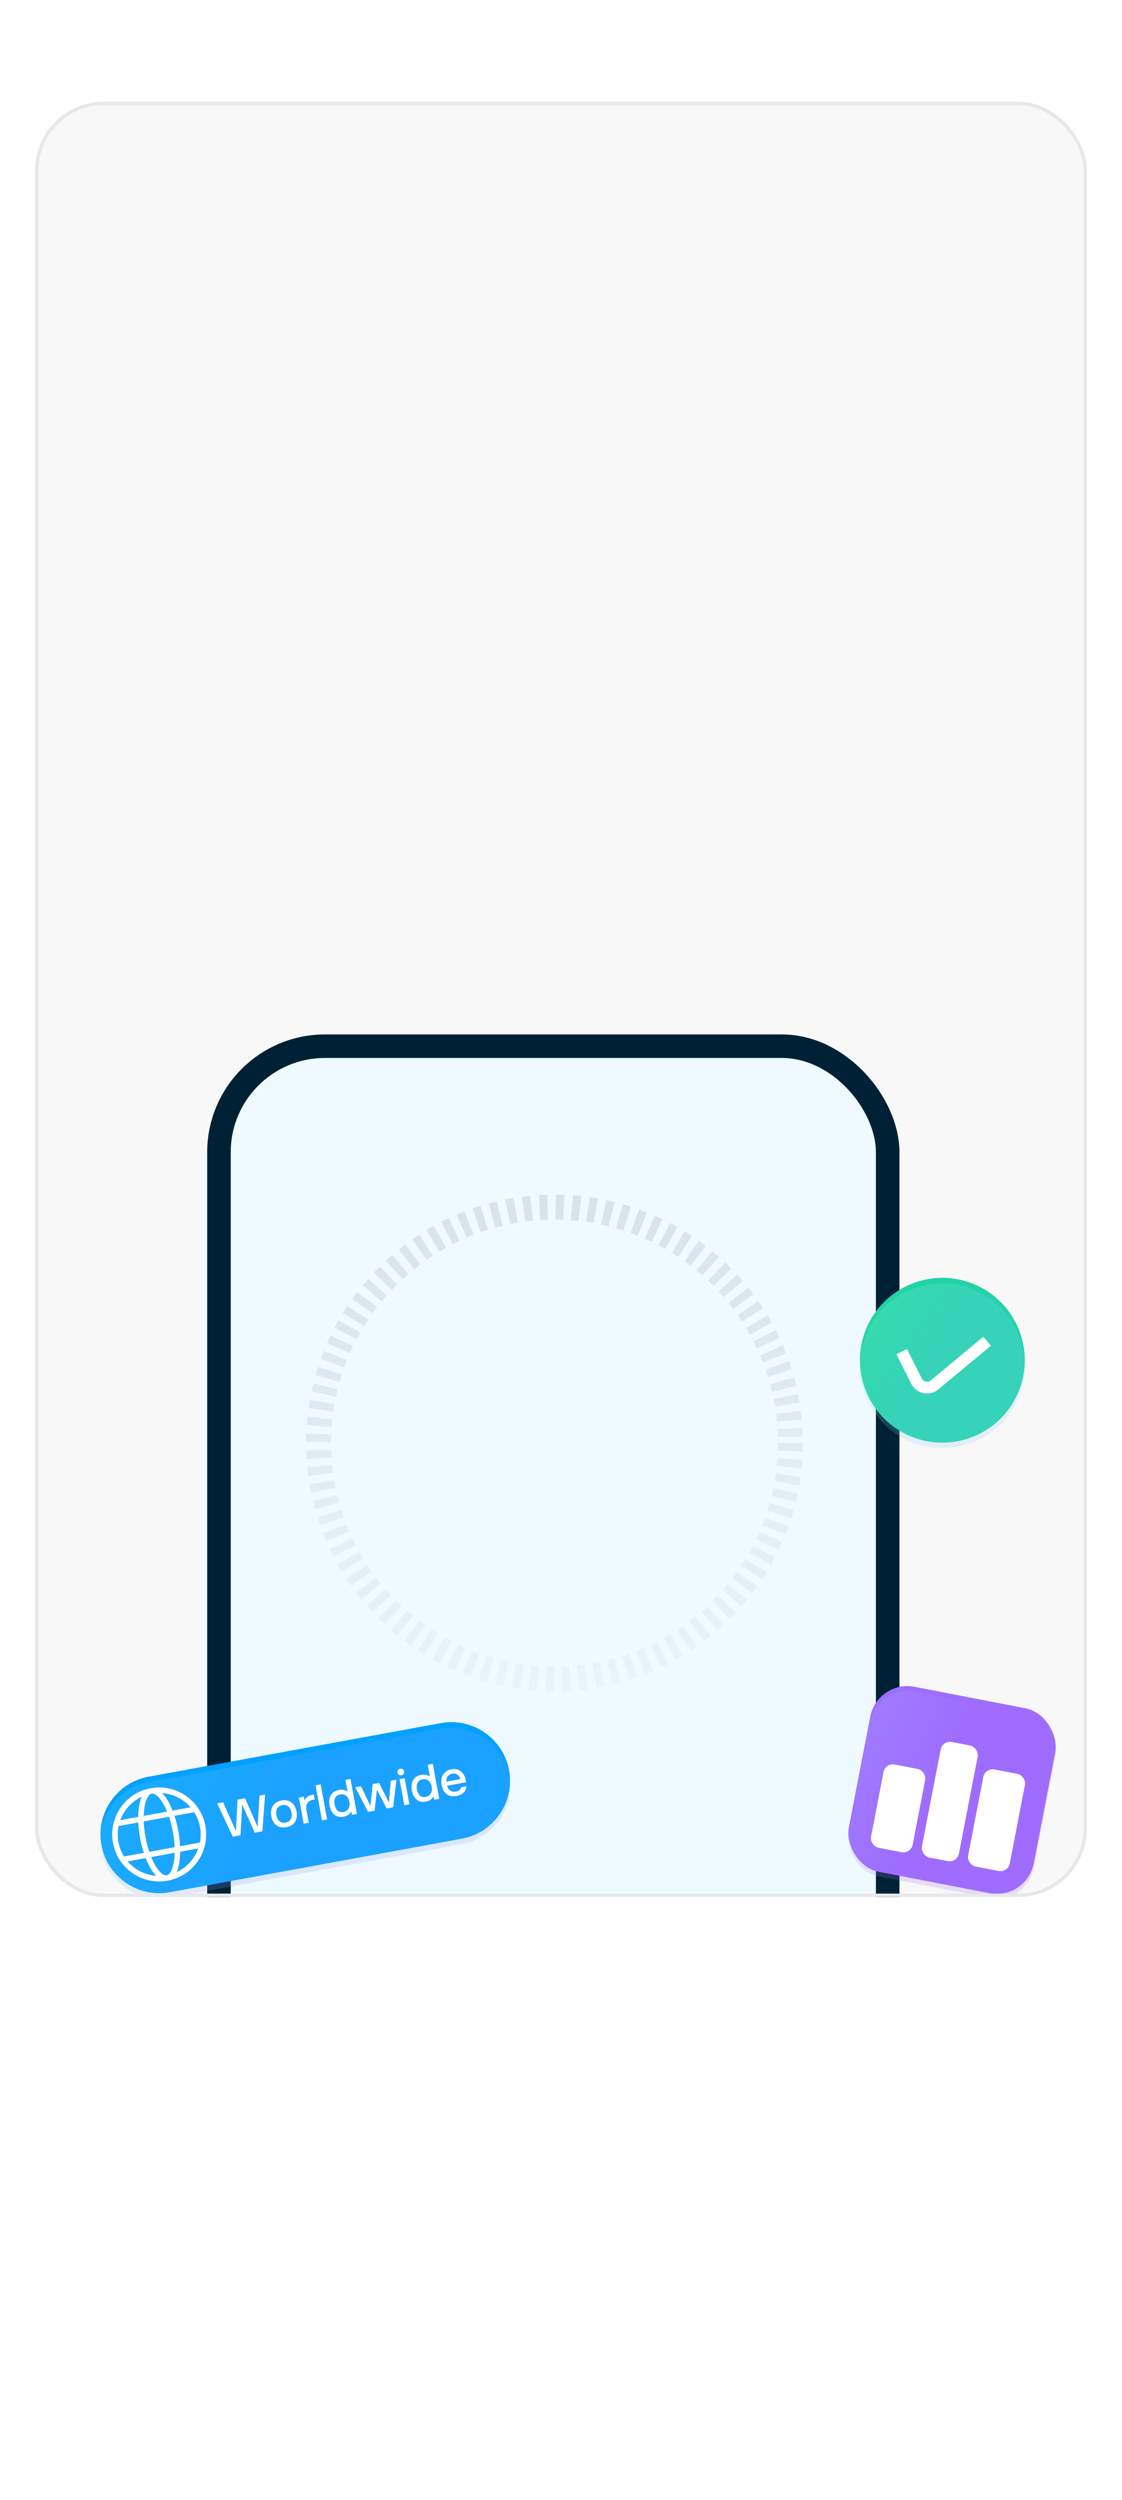 <?xml version="1.0" encoding="UTF-8"?> <svg xmlns="http://www.w3.org/2000/svg" width="320" height="713" viewBox="0 0 320 713" fill="none"><g clip-path="url(#clip0_3_94)"><rect x="10" y="29" width="300" height="512" rx="19.583" fill="#F8F8F8"></rect><rect x="62.451" y="298.358" width="190.721" height="409.648" rx="30.22" fill="#EEFAFF" stroke="#002135" stroke-width="6.716"></rect><circle cx="158.149" cy="411.514" r="67.281" stroke="url(#paint0_linear_3_94)" stroke-opacity="0.1" stroke-width="7.135" stroke-dasharray="2.3 2.3"></circle><g filter="url(#filter0_dddd_3_94)"><circle cx="268.765" cy="348.297" r="23.504" transform="rotate(19.409 268.765 348.297)" fill="#22D3A7"></circle><g filter="url(#filter1_i_3_94)" data-figma-bg-blur-radius="9.44453"><circle cx="268.765" cy="348.297" r="23.504" transform="rotate(19.409 268.765 348.297)" fill="url(#paint1_linear_3_94)" fill-opacity="0.2"></circle></g><path d="M257.171 345.846L261.387 354.251C262.356 356.182 264.869 356.709 266.532 355.329L281.535 342.886" stroke="white" stroke-width="3.358" stroke-miterlimit="3.864"></path></g><g filter="url(#filter2_dddd_3_94)"><path d="M125.69 451.79C134.788 450.122 143.515 456.146 145.183 465.244C146.851 474.342 140.828 483.07 131.73 484.737L48.891 499.923L48.889 499.915C48.734 499.948 48.578 499.98 48.421 500.009C39.323 501.677 30.595 495.653 28.927 486.555C27.259 477.457 33.283 468.73 42.381 467.062C42.538 467.033 42.695 467.006 42.852 466.982L42.851 466.976L125.69 451.79Z" fill="#00A1FF"></path><g filter="url(#filter3_i_3_94)" data-figma-bg-blur-radius="9.44452"><path d="M125.69 451.79C134.788 450.122 143.515 456.146 145.183 465.244C146.851 474.342 140.828 483.07 131.73 484.737L48.891 499.923L48.889 499.915C48.734 499.948 48.578 499.98 48.421 500.009C39.323 501.677 30.595 495.653 28.927 486.555C27.259 477.457 33.283 468.73 42.381 467.062C42.538 467.033 42.695 467.006 42.852 466.982L42.851 466.976L125.69 451.79Z" fill="url(#paint2_linear_3_94)" fill-opacity="0.2"></path></g><path d="M53.011 472.508C50.065 470.475 46.504 469.711 42.984 470.356C39.464 471.001 36.406 472.979 34.373 475.924C32.34 478.87 31.576 482.431 32.221 485.951C32.866 489.471 34.844 492.529 37.789 494.562C40.735 496.595 44.296 497.359 47.816 496.714C51.336 496.069 54.394 494.091 56.427 491.146C58.46 488.2 59.224 484.639 58.579 481.119C57.933 477.599 55.956 474.541 53.011 472.508ZM52.12 473.798C52.953 474.373 53.697 475.041 54.344 475.785L49.221 476.724C48.787 475.626 48.301 474.624 47.775 473.75C47.285 472.937 46.773 472.262 46.249 471.73C48.336 471.877 50.353 472.579 52.12 473.798ZM49.312 482.818C49.586 484.313 49.751 485.783 49.806 487.171L42.57 488.497C42.129 487.181 41.762 485.748 41.488 484.252C41.209 482.73 41.043 481.235 40.992 479.826L48.206 478.503C48.658 479.839 49.033 481.296 49.312 482.818ZM43.267 471.898C44.148 471.736 45.331 472.731 46.432 474.559C46.869 475.285 47.277 476.11 47.649 477.012L40.983 478.234C41.011 477.259 41.1 476.342 41.251 475.508C41.632 473.409 42.386 472.059 43.267 471.898ZM35.663 476.815C36.882 475.048 38.52 473.676 40.419 472.799C40.118 473.481 39.879 474.294 39.709 475.228C39.527 476.232 39.428 477.342 39.411 478.522L34.288 479.461C34.629 478.536 35.088 477.647 35.663 476.815ZM33.763 485.668C33.484 484.146 33.504 482.615 33.807 481.143L39.435 480.111C39.498 481.531 39.669 483.023 39.946 484.535C40.218 486.021 40.58 487.453 41.015 488.783L35.368 489.818C34.585 488.566 34.037 487.164 33.763 485.668ZM38.68 493.272C37.823 492.681 37.06 491.991 36.401 491.222L41.551 490.278C41.993 491.402 42.488 492.428 43.025 493.32C43.515 494.133 44.027 494.808 44.551 495.34C42.464 495.193 40.446 494.491 38.68 493.272ZM47.533 495.172C46.652 495.334 45.469 494.339 44.368 492.511C43.92 491.767 43.502 490.918 43.123 489.99L49.818 488.762C49.793 489.765 49.704 490.707 49.549 491.562C49.167 493.661 48.414 495.011 47.533 495.172ZM55.137 490.255C53.918 492.022 52.28 493.394 50.381 494.271C50.682 493.589 50.921 492.776 51.091 491.842C51.277 490.817 51.376 489.682 51.39 488.474L56.54 487.53C56.197 488.483 55.728 489.399 55.137 490.255ZM51.361 486.886C51.296 485.488 51.126 484.021 50.854 482.535C50.577 481.023 50.207 479.567 49.762 478.218L55.39 477.186C56.196 478.455 56.758 479.879 57.037 481.402C57.311 482.898 57.296 484.402 57.008 485.851L51.361 486.886Z" fill="white"></path><path d="M130.203 472.567C129.422 472.711 128.738 472.671 128.152 472.447C127.566 472.224 127.085 471.855 126.709 471.34C126.34 470.814 126.087 470.179 125.951 469.436C125.813 468.682 125.828 467.994 125.995 467.369C126.173 466.744 126.494 466.217 126.961 465.791C127.437 465.364 128.052 465.081 128.805 464.943C129.379 464.837 129.898 464.854 130.361 464.993C130.823 465.122 131.223 465.341 131.562 465.649C131.91 465.955 132.19 466.317 132.403 466.735C132.614 467.144 132.753 467.585 132.821 468.059C132.84 468.163 132.853 468.263 132.861 468.359C132.869 468.454 132.878 468.555 132.887 468.66L127.507 469.646C127.605 470.018 127.762 470.344 127.979 470.625C128.205 470.905 128.486 471.111 128.822 471.244C129.156 471.368 129.544 471.389 129.987 471.308C130.231 471.263 130.462 471.192 130.677 471.094C130.9 470.985 131.089 470.848 131.244 470.684C131.406 470.508 131.505 470.305 131.541 470.075L133.01 469.805C132.979 470.327 132.833 470.781 132.574 471.17C132.322 471.547 131.984 471.852 131.559 472.085C131.145 472.317 130.692 472.478 130.203 472.567ZM127.323 468.483L131.277 467.759C131.2 467.393 131.056 467.084 130.844 466.831C130.631 466.568 130.368 466.383 130.056 466.275C129.743 466.157 129.388 466.135 128.993 466.207C128.56 466.286 128.214 466.442 127.955 466.675C127.705 466.905 127.527 467.181 127.421 467.502C127.322 467.812 127.289 468.139 127.323 468.483Z" fill="white"></path><path d="M121.443 474.174C120.699 474.31 120.052 474.258 119.503 474.019C118.96 473.768 118.514 473.378 118.164 472.848C117.824 472.317 117.588 471.694 117.457 470.979C117.324 470.254 117.327 469.582 117.467 468.963C117.604 468.334 117.892 467.809 118.331 467.388C118.768 466.958 119.367 466.673 120.13 466.533C120.412 466.482 120.701 466.463 120.995 466.477C121.299 466.489 121.586 466.544 121.857 466.64C122.135 466.725 122.385 466.864 122.605 467.057L121.984 463.669L123.438 463.402L125.268 473.385L123.87 473.641L123.627 472.635C123.504 472.92 123.332 473.171 123.108 473.387C122.893 473.592 122.642 473.759 122.354 473.89C122.067 474.02 121.763 474.115 121.443 474.174ZM121.445 472.831C121.925 472.743 122.299 472.553 122.566 472.26C122.843 471.966 123.026 471.612 123.116 471.196C123.205 470.781 123.208 470.347 123.125 469.896C123.041 469.434 122.885 469.035 122.657 468.697C122.438 468.348 122.148 468.095 121.788 467.937C121.436 467.768 121.015 467.728 120.526 467.818C120.018 467.911 119.634 468.103 119.376 468.394C119.117 468.675 118.951 469.021 118.881 469.433C118.82 469.843 118.832 470.279 118.916 470.74C118.978 471.079 119.075 471.392 119.205 471.68C119.334 471.958 119.5 472.2 119.703 472.406C119.914 472.6 120.163 472.74 120.451 472.823C120.737 472.897 121.068 472.9 121.445 472.831Z" fill="white"></path><path d="M115.306 475.211L113.942 467.769L115.397 467.503L116.761 474.944L115.306 475.211ZM114.481 466.649C114.199 466.701 113.953 466.658 113.743 466.521C113.54 466.374 113.414 466.163 113.364 465.89C113.314 465.617 113.363 465.38 113.511 465.177C113.657 464.966 113.866 464.835 114.139 464.785C114.394 464.738 114.631 464.787 114.852 464.932C115.081 465.065 115.22 465.268 115.27 465.541C115.32 465.814 115.268 466.057 115.112 466.27C114.964 466.473 114.754 466.599 114.481 466.649Z" fill="white"></path><path d="M104.99 477.102L101.31 470.085L102.934 469.788L105.656 475.404L106.294 469.171L108.116 468.838L110.923 474.438L111.448 468.227L113.072 467.929L112.12 475.795L110.271 476.134L107.505 470.759L106.839 476.763L104.99 477.102Z" fill="white"></path><path d="M97.969 478.477C97.226 478.613 96.579 478.562 96.029 478.322C95.487 478.071 95.041 477.681 94.691 477.151C94.35 476.62 94.114 475.997 93.983 475.282C93.85 474.557 93.854 473.885 93.993 473.266C94.131 472.637 94.419 472.113 94.858 471.692C95.294 471.261 95.894 470.976 96.656 470.837C96.939 470.785 97.227 470.766 97.522 470.78C97.826 470.792 98.113 470.847 98.384 470.943C98.662 471.028 98.911 471.168 99.132 471.361L98.51 467.972L99.965 467.705L101.795 477.688L100.397 477.944L100.154 476.938C100.031 477.223 99.858 477.474 99.635 477.69C99.42 477.895 99.168 478.063 98.881 478.193C98.593 478.324 98.29 478.418 97.969 478.477ZM97.972 477.134C98.451 477.046 98.825 476.856 99.093 476.563C99.37 476.269 99.553 475.915 99.642 475.5C99.731 475.084 99.735 474.651 99.652 474.199C99.567 473.738 99.411 473.338 99.184 473C98.964 472.651 98.675 472.398 98.315 472.24C97.963 472.071 97.542 472.032 97.053 472.121C96.544 472.214 96.161 472.406 95.903 472.697C95.643 472.978 95.478 473.324 95.407 473.736C95.347 474.146 95.358 474.582 95.443 475.043C95.505 475.382 95.601 475.695 95.732 475.983C95.861 476.261 96.027 476.503 96.23 476.709C96.441 476.904 96.69 477.043 96.978 477.126C97.264 477.2 97.595 477.203 97.972 477.134Z" fill="white"></path><path d="M91.833 479.513L90.003 469.53L91.457 469.264L93.287 479.247L91.833 479.513Z" fill="white"></path><path d="M86.611 480.471L85.247 473.029L86.616 472.778L86.884 473.838C87.018 473.512 87.193 473.242 87.406 473.027C87.62 472.813 87.866 472.642 88.144 472.513C88.422 472.384 88.721 472.29 89.041 472.232C89.126 472.216 89.206 472.201 89.281 472.188C89.356 472.174 89.427 472.161 89.493 472.149L89.749 473.547L89.297 473.629C88.761 473.728 88.333 473.918 88.015 474.2C87.707 474.48 87.503 474.829 87.404 475.246C87.315 475.661 87.316 476.119 87.408 476.617L88.065 480.204L86.611 480.471Z" fill="white"></path><path d="M81.675 481.463C80.903 481.605 80.22 481.569 79.626 481.357C79.031 481.135 78.54 480.763 78.152 480.241C77.774 479.717 77.516 479.078 77.378 478.325C77.238 477.562 77.257 476.873 77.436 476.256C77.614 475.63 77.941 475.108 78.419 474.69C78.895 474.262 79.519 473.977 80.291 473.836C81.063 473.694 81.747 473.739 82.344 473.97C82.94 474.192 83.426 474.565 83.805 475.089C84.183 475.613 84.442 476.256 84.582 477.019C84.718 477.763 84.698 478.447 84.52 479.073C84.353 479.698 84.03 480.219 83.552 480.637C83.082 481.045 82.456 481.32 81.675 481.463ZM81.436 480.164C81.945 480.071 82.334 479.883 82.603 479.6C82.882 479.315 83.062 478.971 83.143 478.567C83.223 478.153 83.222 477.721 83.139 477.269C83.056 476.817 82.905 476.417 82.685 476.068C82.465 475.719 82.175 475.461 81.813 475.293C81.46 475.115 81.029 475.072 80.52 475.166C80.021 475.257 79.633 475.45 79.356 475.744C79.078 476.028 78.898 476.373 78.816 476.777C78.744 477.179 78.749 477.606 78.832 478.058C78.917 478.52 79.064 478.925 79.274 479.276C79.494 479.625 79.784 479.883 80.146 480.05C80.507 480.218 80.938 480.256 81.436 480.164Z" fill="white"></path><path d="M66.392 484.178L61.935 474.677L63.616 474.369L67.272 482.528L67.753 473.61L69.885 473.219L73.484 481.389L74.008 472.464L75.604 472.171L74.822 482.633L72.647 483.032L69.074 475.003L68.581 483.777L66.392 484.178Z" fill="white"></path></g><g filter="url(#filter4_dddd_3_94)"><rect x="250.255" y="439.384" width="53.724" height="53.724" rx="10.745" transform="rotate(10.956 250.255 439.384)" fill="#9F6CFF"></rect><g filter="url(#filter5_i_3_94)" data-figma-bg-blur-radius="9.44453"><rect x="250.255" y="439.384" width="53.724" height="53.724" rx="10.745" transform="rotate(10.956 250.255 439.384)" fill="url(#paint3_linear_3_94)" fill-opacity="0.2"></rect></g><rect x="252.507" y="463.076" width="12.088" height="24.176" rx="2.686" transform="rotate(10.956 252.507 463.076)" fill="white"></rect><rect x="268.8" y="456.653" width="10.745" height="33.578" rx="2.686" transform="rotate(10.956 268.8 456.653)" fill="white"></rect><rect x="280.964" y="464.481" width="12.088" height="28.205" rx="2.686" transform="rotate(10.956 280.964 464.481)" fill="white"></rect></g></g><rect x="10.49" y="29.49" width="299.021" height="511.021" rx="19.094" stroke="#E6E8EC" stroke-width="0.979"></rect><defs><filter id="filter0_dddd_3_94" x="236.524" y="323.443" width="64.482" height="77.913" filterUnits="userSpaceOnUse" color-interpolation-filters="sRGB"><feFlood flood-opacity="0" result="BackgroundImageFix"></feFlood><feColorMatrix in="SourceAlpha" type="matrix" values="0 0 0 0 0 0 0 0 0 0 0 0 0 0 0 0 0 0 127 0" result="hardAlpha"></feColorMatrix><feOffset dy="1.343"></feOffset><feGaussianBlur stdDeviation="1.343"></feGaussianBlur><feColorMatrix type="matrix" values="0 0 0 0 0 0 0 0 0 0 0 0 0 0 0 0 0 0 0.05 0"></feColorMatrix><feBlend mode="normal" in2="BackgroundImageFix" result="effect1_dropShadow_3_94"></feBlend><feColorMatrix in="SourceAlpha" type="matrix" values="0 0 0 0 0 0 0 0 0 0 0 0 0 0 0 0 0 0 127 0" result="hardAlpha"></feColorMatrix><feOffset dy="5.372"></feOffset><feGaussianBlur stdDeviation="2.686"></feGaussianBlur><feColorMatrix type="matrix" values="0 0 0 0 0 0 0 0 0 0 0 0 0 0 0 0 0 0 0.04 0"></feColorMatrix><feBlend mode="normal" in2="effect1_dropShadow_3_94" result="effect2_dropShadow_3_94"></feBlend><feColorMatrix in="SourceAlpha" type="matrix" values="0 0 0 0 0 0 0 0 0 0 0 0 0 0 0 0 0 0 127 0" result="hardAlpha"></feColorMatrix><feOffset dy="12.088"></feOffset><feGaussianBlur stdDeviation="3.694"></feGaussianBlur><feColorMatrix type="matrix" values="0 0 0 0 0 0 0 0 0 0 0 0 0 0 0 0 0 0 0.03 0"></feColorMatrix><feBlend mode="normal" in2="effect2_dropShadow_3_94" result="effect3_dropShadow_3_94"></feBlend><feColorMatrix in="SourceAlpha" type="matrix" values="0 0 0 0 0 0 0 0 0 0 0 0 0 0 0 0 0 0 127 0" result="hardAlpha"></feColorMatrix><feOffset dy="20.818"></feOffset><feGaussianBlur stdDeviation="4.365"></feGaussianBlur><feColorMatrix type="matrix" values="0 0 0 0 0 0 0 0 0 0 0 0 0 0 0 0 0 0 0.01 0"></feColorMatrix><feBlend mode="normal" in2="effect3_dropShadow_3_94" result="effect4_dropShadow_3_94"></feBlend><feBlend mode="normal" in="SourceGraphic" in2="effect4_dropShadow_3_94" result="shape"></feBlend></filter><filter id="filter1_i_3_94" x="235.81" y="315.342" width="65.91" height="65.911" filterUnits="userSpaceOnUse" color-interpolation-filters="sRGB"><feFlood flood-opacity="0" result="BackgroundImageFix"></feFlood><feBlend mode="normal" in="SourceGraphic" in2="BackgroundImageFix" result="shape"></feBlend><feColorMatrix in="SourceAlpha" type="matrix" values="0 0 0 0 0 0 0 0 0 0 0 0 0 0 0 0 0 0 127 0" result="hardAlpha"></feColorMatrix><feOffset dy="1.574"></feOffset><feGaussianBlur stdDeviation="3.148"></feGaussianBlur><feComposite in2="hardAlpha" operator="arithmetic" k2="-1" k3="1"></feComposite><feColorMatrix type="matrix" values="0 0 0 0 1 0 0 0 0 1 0 0 0 0 1 0 0 0 0.8 0"></feColorMatrix><feBlend mode="normal" in2="shape" result="effect1_innerShadow_3_94"></feBlend></filter><clipPath id="bgblur_1_3_94_clip_path" transform="translate(-235.81 -315.342)"><circle cx="268.765" cy="348.297" r="23.504" transform="rotate(19.409 268.765 348.297)"></circle></clipPath><filter id="filter2_dddd_3_94" x="19.919" y="450.17" width="134.271" height="79.665" filterUnits="userSpaceOnUse" color-interpolation-filters="sRGB"><feFlood flood-opacity="0" result="BackgroundImageFix"></feFlood><feColorMatrix in="SourceAlpha" type="matrix" values="0 0 0 0 0 0 0 0 0 0 0 0 0 0 0 0 0 0 127 0" result="hardAlpha"></feColorMatrix><feOffset dy="1.343"></feOffset><feGaussianBlur stdDeviation="1.343"></feGaussianBlur><feColorMatrix type="matrix" values="0 0 0 0 0 0 0 0 0 0 0 0 0 0 0 0 0 0 0.05 0"></feColorMatrix><feBlend mode="normal" in2="BackgroundImageFix" result="effect1_dropShadow_3_94"></feBlend><feColorMatrix in="SourceAlpha" type="matrix" values="0 0 0 0 0 0 0 0 0 0 0 0 0 0 0 0 0 0 127 0" result="hardAlpha"></feColorMatrix><feOffset dy="5.372"></feOffset><feGaussianBlur stdDeviation="2.686"></feGaussianBlur><feColorMatrix type="matrix" values="0 0 0 0 0 0 0 0 0 0 0 0 0 0 0 0 0 0 0.04 0"></feColorMatrix><feBlend mode="normal" in2="effect1_dropShadow_3_94" result="effect2_dropShadow_3_94"></feBlend><feColorMatrix in="SourceAlpha" type="matrix" values="0 0 0 0 0 0 0 0 0 0 0 0 0 0 0 0 0 0 127 0" result="hardAlpha"></feColorMatrix><feOffset dy="12.088"></feOffset><feGaussianBlur stdDeviation="3.694"></feGaussianBlur><feColorMatrix type="matrix" values="0 0 0 0 0 0 0 0 0 0 0 0 0 0 0 0 0 0 0.03 0"></feColorMatrix><feBlend mode="normal" in2="effect2_dropShadow_3_94" result="effect3_dropShadow_3_94"></feBlend><feColorMatrix in="SourceAlpha" type="matrix" values="0 0 0 0 0 0 0 0 0 0 0 0 0 0 0 0 0 0 127 0" result="hardAlpha"></feColorMatrix><feOffset dy="20.818"></feOffset><feGaussianBlur stdDeviation="4.365"></feGaussianBlur><feColorMatrix type="matrix" values="0 0 0 0 0 0 0 0 0 0 0 0 0 0 0 0 0 0 0.01 0"></feColorMatrix><feBlend mode="normal" in2="effect3_dropShadow_3_94" result="effect4_dropShadow_3_94"></feBlend><feBlend mode="normal" in="SourceGraphic" in2="effect4_dropShadow_3_94" result="shape"></feBlend></filter><filter id="filter3_i_3_94" x="19.205" y="442.068" width="135.7" height="67.663" filterUnits="userSpaceOnUse" color-interpolation-filters="sRGB"><feFlood flood-opacity="0" result="BackgroundImageFix"></feFlood><feBlend mode="normal" in="SourceGraphic" in2="BackgroundImageFix" result="shape"></feBlend><feColorMatrix in="SourceAlpha" type="matrix" values="0 0 0 0 0 0 0 0 0 0 0 0 0 0 0 0 0 0 127 0" result="hardAlpha"></feColorMatrix><feOffset dy="1.574"></feOffset><feGaussianBlur stdDeviation="3.148"></feGaussianBlur><feComposite in2="hardAlpha" operator="arithmetic" k2="-1" k3="1"></feComposite><feColorMatrix type="matrix" values="0 0 0 0 1 0 0 0 0 1 0 0 0 0 1 0 0 0 0.8 0"></feColorMatrix><feBlend mode="normal" in2="shape" result="effect1_innerShadow_3_94"></feBlend></filter><clipPath id="bgblur_2_3_94_clip_path" transform="translate(-19.205 -442.068)"><path d="M125.69 451.79C134.788 450.122 143.515 456.146 145.183 465.244C146.851 474.342 140.828 483.07 131.73 484.737L48.891 499.923L48.889 499.915C48.734 499.948 48.578 499.98 48.421 500.009C39.323 501.677 30.595 495.653 28.927 486.555C27.259 477.457 33.283 468.73 42.381 467.062C42.538 467.033 42.695 467.006 42.852 466.982L42.851 466.976L125.69 451.79Z"></path></clipPath><filter id="filter4_dddd_3_94" x="233.506" y="440.232" width="76.033" height="89.464" filterUnits="userSpaceOnUse" color-interpolation-filters="sRGB"><feFlood flood-opacity="0" result="BackgroundImageFix"></feFlood><feColorMatrix in="SourceAlpha" type="matrix" values="0 0 0 0 0 0 0 0 0 0 0 0 0 0 0 0 0 0 127 0" result="hardAlpha"></feColorMatrix><feOffset dy="1.343"></feOffset><feGaussianBlur stdDeviation="1.343"></feGaussianBlur><feColorMatrix type="matrix" values="0 0 0 0 0 0 0 0 0 0 0 0 0 0 0 0 0 0 0.05 0"></feColorMatrix><feBlend mode="normal" in2="BackgroundImageFix" result="effect1_dropShadow_3_94"></feBlend><feColorMatrix in="SourceAlpha" type="matrix" values="0 0 0 0 0 0 0 0 0 0 0 0 0 0 0 0 0 0 127 0" result="hardAlpha"></feColorMatrix><feOffset dy="5.372"></feOffset><feGaussianBlur stdDeviation="2.686"></feGaussianBlur><feColorMatrix type="matrix" values="0 0 0 0 0 0 0 0 0 0 0 0 0 0 0 0 0 0 0.04 0"></feColorMatrix><feBlend mode="normal" in2="effect1_dropShadow_3_94" result="effect2_dropShadow_3_94"></feBlend><feColorMatrix in="SourceAlpha" type="matrix" values="0 0 0 0 0 0 0 0 0 0 0 0 0 0 0 0 0 0 127 0" result="hardAlpha"></feColorMatrix><feOffset dy="12.088"></feOffset><feGaussianBlur stdDeviation="3.694"></feGaussianBlur><feColorMatrix type="matrix" values="0 0 0 0 0 0 0 0 0 0 0 0 0 0 0 0 0 0 0.03 0"></feColorMatrix><feBlend mode="normal" in2="effect2_dropShadow_3_94" result="effect3_dropShadow_3_94"></feBlend><feColorMatrix in="SourceAlpha" type="matrix" values="0 0 0 0 0 0 0 0 0 0 0 0 0 0 0 0 0 0 127 0" result="hardAlpha"></feColorMatrix><feOffset dy="20.818"></feOffset><feGaussianBlur stdDeviation="4.365"></feGaussianBlur><feColorMatrix type="matrix" values="0 0 0 0 0 0 0 0 0 0 0 0 0 0 0 0 0 0 0.01 0"></feColorMatrix><feBlend mode="normal" in2="effect3_dropShadow_3_94" result="effect4_dropShadow_3_94"></feBlend><feBlend mode="normal" in="SourceGraphic" in2="effect4_dropShadow_3_94" result="shape"></feBlend></filter><filter id="filter5_i_3_94" x="232.791" y="432.131" width="77.462" height="77.462" filterUnits="userSpaceOnUse" color-interpolation-filters="sRGB"><feFlood flood-opacity="0" result="BackgroundImageFix"></feFlood><feBlend mode="normal" in="SourceGraphic" in2="BackgroundImageFix" result="shape"></feBlend><feColorMatrix in="SourceAlpha" type="matrix" values="0 0 0 0 0 0 0 0 0 0 0 0 0 0 0 0 0 0 127 0" result="hardAlpha"></feColorMatrix><feOffset dy="1.343"></feOffset><feGaussianBlur stdDeviation="3.358"></feGaussianBlur><feComposite in2="hardAlpha" operator="arithmetic" k2="-1" k3="1"></feComposite><feColorMatrix type="matrix" values="0 0 0 0 1 0 0 0 0 1 0 0 0 0 1 0 0 0 0.8 0"></feColorMatrix><feBlend mode="normal" in2="shape" result="effect1_innerShadow_3_94"></feBlend></filter><clipPath id="bgblur_3_3_94_clip_path" transform="translate(-232.791 -432.131)"><rect x="250.255" y="439.384" width="53.724" height="53.724" rx="10.745" transform="rotate(10.956 250.255 439.384)"></rect></clipPath><linearGradient id="paint0_linear_3_94" x1="158.149" y1="340.665" x2="161.369" y2="532.816" gradientUnits="userSpaceOnUse"><stop stop-color="#002135"></stop><stop offset="1" stop-color="#002135" stop-opacity="0"></stop></linearGradient><linearGradient id="paint1_linear_3_94" x1="245.261" y1="324.793" x2="300.636" y2="338.854" gradientUnits="userSpaceOnUse"><stop stop-color="#83FFB4"></stop><stop offset="0.453" stop-color="#85CEFF"></stop></linearGradient><linearGradient id="paint2_linear_3_94" x1="28.65" y1="451.513" x2="135.578" y2="516.538" gradientUnits="userSpaceOnUse"><stop stop-color="#83E9FF"></stop><stop offset="0.453" stop-color="#85A0FF"></stop></linearGradient><linearGradient id="paint3_linear_3_94" x1="250.255" y1="439.384" x2="313.54" y2="455.453" gradientUnits="userSpaceOnUse"><stop stop-color="#9FBFFF"></stop><stop offset="0.453" stop-color="#9F6CFF"></stop></linearGradient><clipPath id="clip0_3_94"><rect x="10" y="29" width="300" height="512" rx="19.583" fill="white"></rect></clipPath></defs></svg> 